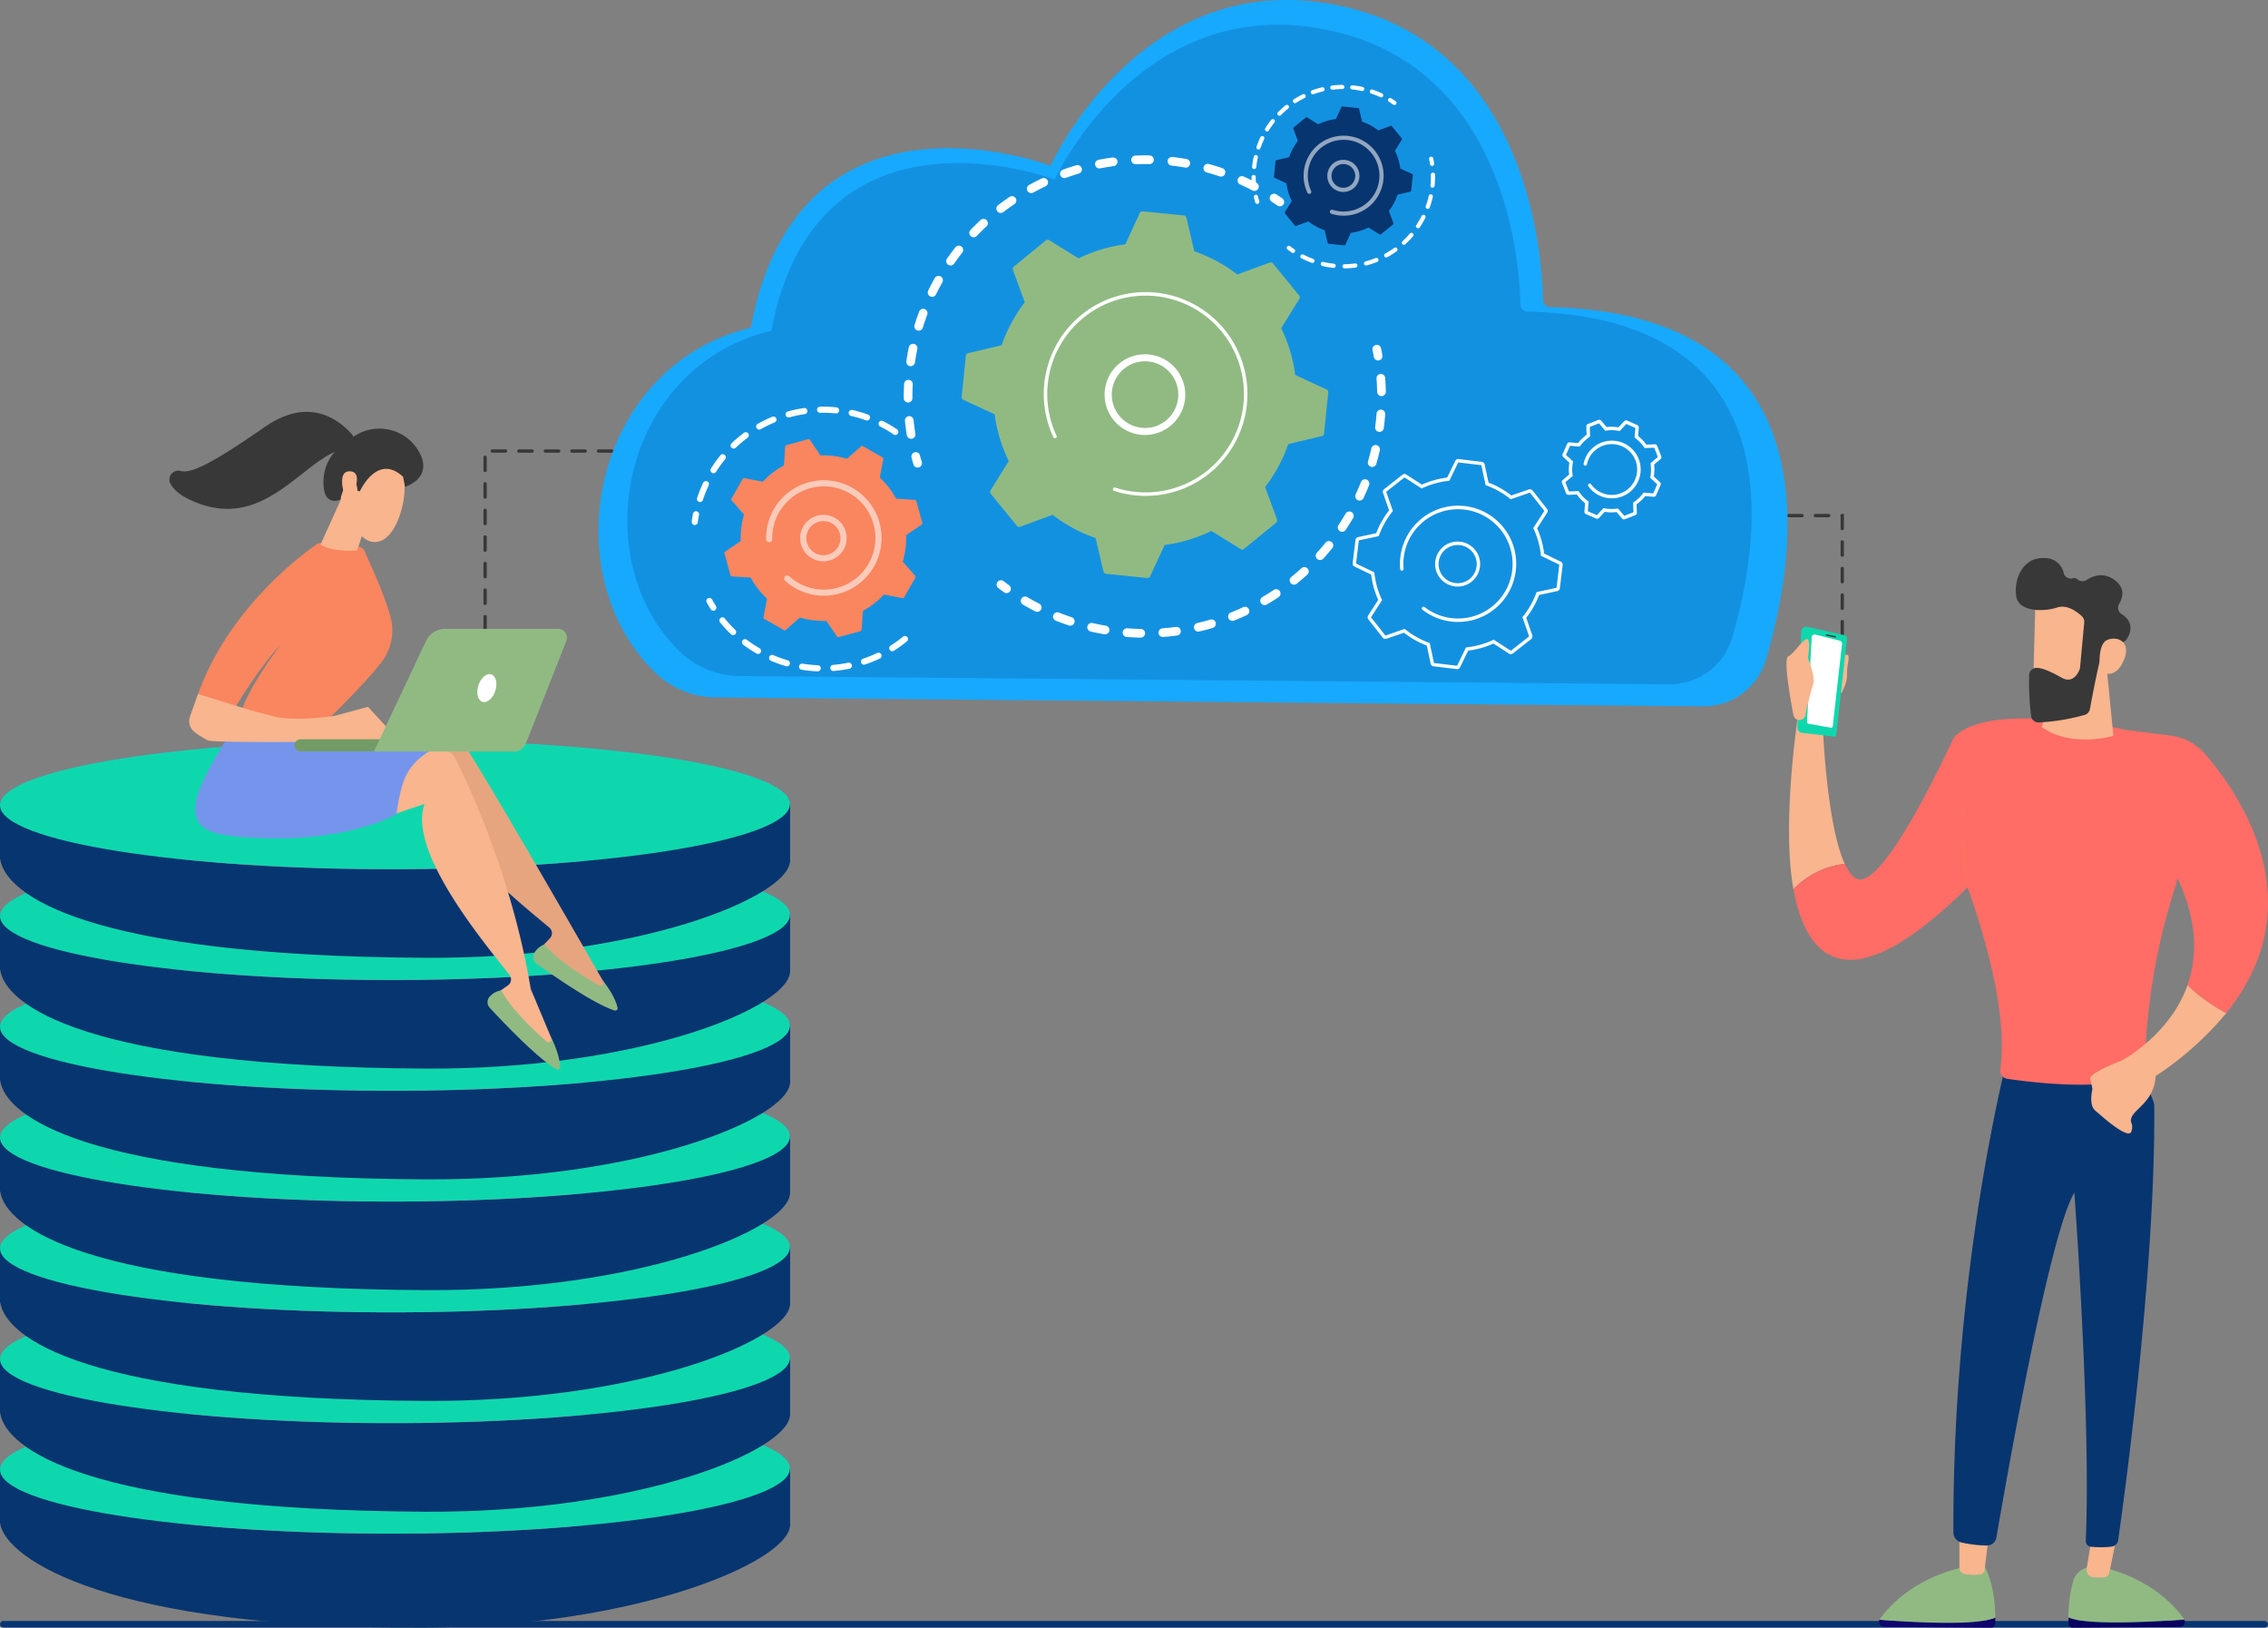 <svg xmlns="http://www.w3.org/2000/svg" xmlns:xlink="http://www.w3.org/1999/xlink" width="683" height="490.002" viewBox="0 0 683 490.002">
  <rect x="0" y="0" width="683" height="490.002" fill="#808080" stroke="none"/>
  <defs>
    <linearGradient id="linear-gradient" x1="-2.28" y1="-8.256" x2="-3.127" y2="4.821" gradientUnits="objectBoundingBox">
      <stop offset="0" stop-color="#a737d5"/>
      <stop offset="1" stop-color="#ef497a"/>
    </linearGradient>
    <linearGradient id="linear-gradient-2" x1="-2.328" y1="-7.516" x2="-3.175" y2="5.561" xlink:href="#linear-gradient"/>
    <linearGradient id="linear-gradient-3" x1="-2.376" y1="-6.775" x2="-3.223" y2="6.302" xlink:href="#linear-gradient"/>
    <linearGradient id="linear-gradient-4" x1="-2.424" y1="-6.034" x2="-3.271" y2="7.043" xlink:href="#linear-gradient"/>
    <linearGradient id="linear-gradient-5" x1="-2.472" y1="-5.293" x2="-3.319" y2="7.785" xlink:href="#linear-gradient"/>
    <linearGradient id="linear-gradient-6" x1="-2.52" y1="-4.551" x2="-3.367" y2="8.526" xlink:href="#linear-gradient"/>
    <linearGradient id="linear-gradient-7" x1="-2.568" y1="-3.81" x2="-3.415" y2="9.267" xlink:href="#linear-gradient"/>
    <linearGradient id="linear-gradient-8" x1="-40.732" y1="-5.386" x2="-43.249" y2="17.677" gradientUnits="objectBoundingBox">
      <stop offset="0" stop-color="#09005d"/>
      <stop offset="1" stop-color="#1a0f91"/>
    </linearGradient>
    <linearGradient id="linear-gradient-9" x1="15.84" y1="-5.386" x2="13.323" y2="17.677" xlink:href="#linear-gradient-8"/>
    <linearGradient id="linear-gradient-10" x1="84.506" y1="0.429" x2="88.217" y2="-1.257" gradientUnits="objectBoundingBox">
      <stop offset="0" stop-color="#53d8ff"/>
      <stop offset="1" stop-color="#3840f7"/>
    </linearGradient>
    <linearGradient id="linear-gradient-11" x1="61.756" y1="-12.661" x2="45.196" y2="-9.098" gradientUnits="objectBoundingBox">
      <stop offset="0" stop-color="#ff928e"/>
      <stop offset="1" stop-color="#fe7062"/>
    </linearGradient>
  </defs>
  <g id="Group_27444" data-name="Group 27444" transform="translate(-277 -1863.999)">
    <path id="Path_31234" data-name="Path 31234" d="M17113.09,13687.633v-53.847h38.463" transform="translate(-16690 -11634)" fill="none" stroke="#383838" stroke-linecap="round" stroke-width="1" stroke-dasharray="4"/>
    <path id="Path_31235" data-name="Path 31235" d="M17521.789,13689.135v-35.912h-16.479" transform="translate(-16690 -11634)" fill="none" stroke="#383838" stroke-linecap="round" stroke-width="1" stroke-dasharray="4"/>
    <rect id="Rectangle_10117" data-name="Rectangle 10117" width="683" height="2" rx="1" transform="translate(277 2352)" fill="#073570"/>
    <g id="Group_27442" data-name="Group 27442">
      <path id="Path_31154" data-name="Path 31154" d="M874.412,2580.12v17.554h-.025c-1.076,10.595-45.39,30.053-109.753,30.413-94.636.529-126.6-20.6-128.082-31.425h-.035v-16.175Z" transform="translate(-359.516 -274.097)" fill="#073570"/>
      <path id="Path_31155" data-name="Path 31155" d="M636.516,2470.746c0,10.912,54.6,19.528,120.872,19.25,65.094-.273,117.024-9.056,117.024-19.62s-51.93-19.185-117.024-19.256C691.12,2451.048,636.516,2459.834,636.516,2470.746Z" transform="translate(-359.516 -164.289)" fill="url(#linear-gradient)"/>
      <path id="Path_31157" data-name="Path 31157" d="M636.516,2596.663v-16.175l237.9-.368v17.554Z" transform="translate(-359.516 -274.096)" fill="#073570"/>
      <path id="Path_31158" data-name="Path 31158" d="M636.516,2470.746c0,10.912,54.6,19.528,120.872,19.25,65.094-.273,117.024-9.056,117.024-19.62s-51.93-19.185-117.024-19.256C691.12,2451.048,636.516,2459.834,636.516,2470.746Z" transform="translate(-359.516 -164.289)" fill="#0fd7ad"/>
      <path id="Path_31159" data-name="Path 31159" d="M874.412,2356.51v17.554h-.025c-1.076,10.595-45.39,29.131-109.753,28.8-101.993-.524-126.6-18.991-128.082-29.812h-.035v-16.175Z" transform="translate(-359.516 -83.756)" fill="#073570"/>
      <path id="Path_31160" data-name="Path 31160" d="M636.516,2247.136c0,10.912,54.6,19.528,120.872,19.25,65.094-.273,117.024-9.056,117.024-19.62s-51.93-19.185-117.024-19.256C691.12,2227.438,636.516,2236.224,636.516,2247.136Z" transform="translate(-359.516 26.052)" fill="url(#linear-gradient-2)"/>
      <path id="Path_31162" data-name="Path 31162" d="M636.516,2373.053v-16.175l237.9-.368v17.554Z" transform="translate(-359.516 -83.756)" fill="#073570"/>
      <path id="Path_31163" data-name="Path 31163" d="M636.516,2247.136c0,10.912,54.6,19.528,120.872,19.25,65.094-.273,117.024-9.056,117.024-19.62s-51.93-19.185-117.024-19.256C691.12,2227.438,636.516,2236.224,636.516,2247.136Z" transform="translate(-359.516 26.052)" fill="#0fd7ad"/>
      <path id="Path_31164" data-name="Path 31164" d="M874.412,2132.35V2149.9h-.025c-1.076,10.595-45.39,29.131-109.753,28.8-101.993-.524-126.6-18.991-128.082-29.812h-.035v-16.175Z" transform="translate(-359.516 107.053)" fill="#073570"/>
      <path id="Path_31165" data-name="Path 31165" d="M636.516,2022.976c0,10.912,54.6,19.528,120.872,19.25,65.094-.273,117.024-9.056,117.024-19.62s-51.93-19.185-117.024-19.256C691.12,2003.278,636.516,2012.064,636.516,2022.976Z" transform="translate(-359.516 216.86)" fill="url(#linear-gradient-3)"/>
      <path id="Path_31167" data-name="Path 31167" d="M636.516,2148.893v-16.175l237.9-.368V2149.9Z" transform="translate(-359.516 107.053)" fill="#073570"/>
      <path id="Path_31168" data-name="Path 31168" d="M636.516,2022.976c0,10.912,54.6,19.528,120.872,19.25,65.094-.273,117.024-9.056,117.024-19.62s-51.93-19.185-117.024-19.256C691.12,2003.278,636.516,2012.064,636.516,2022.976Z" transform="translate(-359.516 216.86)" fill="#0fd7ad"/>
      <path id="Path_31169" data-name="Path 31169" d="M874.412,1908.19v17.554h-.025c-1.076,10.595-45.39,29.131-109.753,28.8-101.993-.524-126.6-18.991-128.082-29.812h-.035v-16.175Z" transform="translate(-359.516 297.861)" fill="#073570"/>
      <path id="Path_31170" data-name="Path 31170" d="M636.516,1798.816c0,10.912,54.6,19.528,120.872,19.25,65.094-.273,117.024-9.056,117.024-19.62s-51.93-19.185-117.024-19.256C691.12,1779.118,636.516,1787.9,636.516,1798.816Z" transform="translate(-359.516 407.669)" fill="url(#linear-gradient-4)"/>
      <path id="Path_31172" data-name="Path 31172" d="M636.516,1924.733v-16.175l237.9-.368v17.554Z" transform="translate(-359.516 297.861)" fill="#073570"/>
      <path id="Path_31173" data-name="Path 31173" d="M636.516,1798.816c0,10.912,54.6,19.528,120.872,19.25,65.094-.273,117.024-9.056,117.024-19.62s-51.93-19.185-117.024-19.256C691.12,1779.118,636.516,1787.9,636.516,1798.816Z" transform="translate(-359.516 407.669)" fill="#0fd7ad"/>
      <path id="Path_31174" data-name="Path 31174" d="M874.412,1684.029v17.554h-.025c-1.076,10.595-45.39,29.131-109.753,28.8-101.993-.524-126.6-18.991-128.082-29.812h-.035V1684.4Z" transform="translate(-359.516 488.67)" fill="#073570"/>
      <path id="Path_31175" data-name="Path 31175" d="M636.516,1574.656c0,10.912,54.6,19.528,120.872,19.25,65.094-.273,117.024-9.056,117.024-19.62s-51.93-19.185-117.024-19.256C691.12,1554.958,636.516,1563.744,636.516,1574.656Z" transform="translate(-359.516 598.477)" fill="url(#linear-gradient-5)"/>
      <path id="Path_31177" data-name="Path 31177" d="M636.516,1700.572V1684.4l237.9-.368v17.554Z" transform="translate(-359.516 488.67)" fill="#073570"/>
      <path id="Path_31178" data-name="Path 31178" d="M636.516,1574.656c0,10.912,54.6,19.528,120.872,19.25,65.094-.273,117.024-9.056,117.024-19.62s-51.93-19.185-117.024-19.256C691.12,1554.958,636.516,1563.744,636.516,1574.656Z" transform="translate(-359.516 598.477)" fill="#0fd7ad"/>
      <path id="Path_31179" data-name="Path 31179" d="M874.412,1459.869v17.554h-.025c-1.076,10.595-45.39,29.131-109.753,28.8-101.993-.524-126.6-18.991-128.082-29.812h-.035v-16.175Z" transform="translate(-359.516 679.479)" fill="#073570"/>
      <path id="Path_31180" data-name="Path 31180" d="M636.516,1350.5c0,10.912,54.6,19.528,120.872,19.25,65.094-.273,117.024-9.056,117.024-19.62s-51.93-19.185-117.024-19.256C691.12,1330.8,636.516,1339.584,636.516,1350.5Z" transform="translate(-359.516 789.285)" fill="url(#linear-gradient-6)"/>
      <path id="Path_31182" data-name="Path 31182" d="M636.516,1476.412v-16.175l237.9-.368v17.554Z" transform="translate(-359.516 679.479)" fill="#073570"/>
      <path id="Path_31183" data-name="Path 31183" d="M636.516,1350.5c0,10.912,54.6,19.528,120.872,19.25,65.094-.273,117.024-9.056,117.024-19.62s-51.93-19.185-117.024-19.256C691.12,1330.8,636.516,1339.584,636.516,1350.5Z" transform="translate(-359.516 789.285)" fill="#0fd7ad"/>
      <path id="Path_31184" data-name="Path 31184" d="M874.412,1235.709v17.554h-.025c-1.076,10.595-45.39,29.131-109.753,28.8-101.993-.524-126.6-18.991-128.082-29.812h-.035v-16.175Z" transform="translate(-359.516 870.287)" fill="#073570"/>
      <path id="Path_31185" data-name="Path 31185" d="M636.516,1126.335c0,10.912,54.6,19.528,120.872,19.25,65.094-.273,117.024-9.056,117.024-19.62s-51.93-19.185-117.024-19.256C691.12,1106.636,636.516,1115.423,636.516,1126.335Z" transform="translate(-359.516 980.095)" fill="url(#linear-gradient-7)"/>
      <path id="Path_31187" data-name="Path 31187" d="M636.516,1252.252v-16.175l237.9-.368v17.554Z" transform="translate(-359.516 870.287)" fill="#073570"/>
      <path id="Path_31188" data-name="Path 31188" d="M636.516,1126.335c0,10.912,54.6,19.528,120.872,19.25,65.094-.273,117.024-9.056,117.024-19.62s-51.93-19.185-117.024-19.256C691.12,1106.636,636.516,1115.423,636.516,1126.335Z" transform="translate(-359.516 980.095)" fill="#0fd7ad"/>
    </g>
    <g id="Group_27443" data-name="Group 27443" transform="translate(28.773 236)">
      <path id="Path_31189" data-name="Path 31189" d="M1241.776,1176.8c-.074-.028-40-69.953-45.4-76.533a4.183,4.183,0,0,0-3.734-1.5l-11.145,1.328-13.093,28.324,21.812-12.7c-2.158,14.927,25.862,37.11,35.472,45.2a2.207,2.207,0,0,1,.174,3.215l-3.837,4.016a44.066,44.066,0,0,0,21.77,12.38Z" transform="translate(-812.035 746.346)" fill="#e6a57f"/>
      <path id="Path_31190" data-name="Path 31190" d="M1524.122,1550.709a5.65,5.65,0,0,0-3.278,2.972,2.5,2.5,0,0,0,.938,2.875c4.032,2.888,17.331,12.214,23.469,14.041a.694.694,0,0,0,.868-.818c-.315-1.426-1.333-4.273-4.616-8.441l.294.6a.853.853,0,0,1-1.181,1.125C1536.513,1560.742,1528.152,1555.67,1524.122,1550.709Z" transform="translate(-1111.909 361.619)" fill="#91ba83"/>
      <path id="Path_31191" data-name="Path 31191" d="M1201.95,1239.2c-.067-.043-6.057-14.476-6.124-14.519-5.493-33.442-18.893-62.082-22.846-69.618a4.183,4.183,0,0,0-3.353-2.226l-11.183-.955-18.554,25.088,23.931-8.026c-5.134,14.181,17.817,41.576,25.59,51.448a2.208,2.208,0,0,1-.48,3.184l-4.57,3.157a44.064,44.064,0,0,0,18.814,16.529Z" transform="translate(-787.761 701.103)" fill="#f8b58e"/>
      <path id="Path_31192" data-name="Path 31192" d="M1432.487,1643.718a5.65,5.65,0,0,0-3.811,2.247,2.494,2.494,0,0,0,.337,3.006c3.364,3.645,14.5,15.469,20.141,18.5a.694.694,0,0,0,1.016-.625c-.02-1.46-.442-4.454-2.812-9.2l.168.643a.853.853,0,0,1-1.384.863C1442.592,1656.051,1435.43,1649.392,1432.487,1643.718Z" transform="translate(-1033.275 282.448)" fill="#91ba83"/>
      <path id="Path_31193" data-name="Path 31193" d="M849.5,1113.835s-10.116,15.047-10.946,21.91,2.8,9.237,13.386,10.113c31.509,2.6,47.042-6.839,47.042-6.839,2.156-13.743,3.689-17.24,21.691-24.712,0,0-22.769,1.808-27.351.029S849.5,1113.835,849.5,1113.835Z" transform="translate(-531.394 734.096)" fill="#7595ec"/>
      <path id="Path_31194" data-name="Path 31194" d="M881.511,790.937s11.78-11.217,17.579-18.647A15.764,15.764,0,0,0,901.76,758.1c-2.647-8.919-7.352-18.158-7.782-19.6-.658-2.2-13.867-2.112-13.867-2.112s-25.993,16.87-36.205,45.445l11.47,3.571s6.787-11.386,13.492-18.625c0,0-11.6,15.328-12.012,21.6Z" transform="translate(-536.05 1055.163)" fill="#f9865f"/>
      <path id="Path_31195" data-name="Path 31195" d="M1106.237,638.706c-.138.458-3.586,11.888-3.855,12.125s-7.561.629-10.993-1.716l7-15.5Z" transform="translate(-746.623 1142.795)" fill="#f8b58e"/>
      <path id="Path_31196" data-name="Path 31196" d="M1149.887,564.585s2.455,5.67-.429,14.289-7.6,9.369-10.582,7.238-6.855-5.939-7.336-13.747S1146.506,557.414,1149.887,564.585Z" transform="translate(-780.774 1204.078)" fill="#f8b58e"/>
      <path id="Path_31197" data-name="Path 31197" d="M1108.1,522.171s5.208-11.666,13.019-4.4l.6,3s7.439-2.119,4.994-8.86a13.663,13.663,0,0,0-19.291-6.944c-7.956,4.369-10.66,9.515-10.233,15.652s5.027,4.036,5.027,4.036.885-4.511,3.046-5.313,2.114,2.613,2.114,2.613Z" transform="translate(-751.509 1253.765)" fill="#383838"/>
      <path id="Path_31198" data-name="Path 31198" d="M1138.436,595.867s2.712-5.981-1.087-6.2-2.254,5.766-1.5,7.948Z" transform="translate(-783.648 1180.211)" fill="#f8b58e"/>
      <path id="Path_31199" data-name="Path 31199" d="M888.758,1055.366l-8.852-9.631-10.223,2.753s-11.918,1.847-18.74,0l-6.821-1.847-15.415-4.8-2.421,6.842a4.119,4.119,0,0,0,1.505,4.733,27.2,27.2,0,0,0,3.893,2.425c2.03.888,46.763.281,46.763.281Z" transform="translate(-520.852 795.062)" fill="#f8b58e"/>
      <path id="Path_31200" data-name="Path 31200" d="M839.218,480.587a2.669,2.669,0,0,0,1.537-4.471c-4.673-5.106-13.494-10.772-26.062-2.078-14.156,9.793-21.816,14.224-25.293,13.294a2.682,2.682,0,0,0-3.191,3.752c.8,1.555,2.421,3.18,5.421,4.66C814.771,507.162,826.733,482.107,839.218,480.587Z" transform="translate(-486.681 1282.472)" fill="#383838"/>
      <path id="Path_31201" data-name="Path 31201" d="M1040.677,1137.26c.031,0,.062,0,.094,0l40.715-.044a1.822,1.822,0,1,0,0-3.645l-40.715.044a1.822,1.822,0,0,0-.09,3.643Z" transform="translate(-701.973 716.955)" fill="#739b65"/>
      <path id="Path_31202" data-name="Path 31202" d="M1253.745,909.9h-33.907a6.463,6.463,0,0,0-5.845,3.706l-15.675,33.239h42.138a3.928,3.928,0,0,0,3.653-2.484l12.156-30.758A2.708,2.708,0,0,0,1253.745,909.9Z" transform="translate(-837.495 907.406)" fill="#91ba83"/>
      <path id="Path_31203" data-name="Path 31203" d="M1408.426,1005.014c-.735,2.283-.192,4.5,1.213,4.952s3.138-1.032,3.873-3.315.192-4.5-1.212-4.952S1409.161,1002.731,1408.426,1005.014Z" transform="translate(-1016.131 829.326)" fill="#fff"/>
    </g>
    <g id="Group_27441" data-name="Group 27441">
      <path id="Path_31204" data-name="Path 31204" d="M736.453,1694.09a2.288,2.288,0,0,1-2.235-2.245c-.229-12.571-4.15-74.99-59.12-88.034-61.2-14.522-89.206,47.715-89.206,47.715s-75.721-29.044-90.243,48.752c-47.479,11.4-59.814,73.4-28.933,103.7a26.544,26.544,0,0,0,18.357,7.6l297.341,2.678a19.576,19.576,0,0,0,18.945-14C810.646,1768.9,822.82,1696.113,736.453,1694.09Z" transform="translate(7.447 262.385)" fill="#17a9fe"/>
      <path id="Path_31205" data-name="Path 31205" d="M786.785,1744.391a2.289,2.289,0,0,1-2.234-2.24c-.244-12.057-4.126-69.936-55.9-82.069-57.868-13.561-84.35,44.558-84.35,44.558s-71.6-27.122-85.331,45.527c-44.464,10.539-56.332,67.438-28.187,96.016a26.553,26.553,0,0,0,18.685,7.921l279.906,2.49a19.576,19.576,0,0,0,18.958-14.054C857.061,1812.769,867.42,1746.321,786.785,1744.391Z" transform="translate(-49.682 213.418)" fill="#073570" opacity="0.2"/>
      <path id="Path_31206" data-name="Path 31206" d="M1165.4,2637.226a1.309,1.309,0,0,1-1.255-.94q-.3-1.021-.57-2.054a1.308,1.308,0,0,1,2.532-.662q.26.994.549,1.978a1.31,1.31,0,0,1-1.256,1.678Z" transform="translate(-612.064 -632.468)" fill="#fff"/>
      <path id="Path_31207" data-name="Path 31207" d="M1148.26,2041.208a1.308,1.308,0,0,1-1.29-1.1c-.224-1.388-.41-2.807-.554-4.22a1.308,1.308,0,1,1,2.6-.266c.139,1.363.318,2.732.534,4.07a1.308,1.308,0,0,1-1.083,1.5A1.291,1.291,0,0,1,1148.26,2041.208Zm-.9-10.925a1.308,1.308,0,0,1-1.308-1.3v-.433c0-1.26.034-2.548.1-3.824a1.309,1.309,0,1,1,2.614.136c-.064,1.231-.1,2.473-.1,3.693v.409a1.308,1.308,0,0,1-1.3,1.318Zm.769-10.934a1.36,1.36,0,0,1-.192-.014,1.308,1.308,0,0,1-1.1-1.485c.2-1.394.454-2.8.741-4.19a1.308,1.308,0,1,1,2.562.53c-.277,1.336-.517,2.7-.714,4.039A1.308,1.308,0,0,1,1148.125,2019.35Zm2.42-10.687a1.31,1.31,0,0,1-1.25-1.7c.417-1.346.88-2.7,1.377-4.026a1.308,1.308,0,1,1,2.45.918c-.479,1.278-.925,2.584-1.327,3.882A1.31,1.31,0,0,1,1150.544,2008.662Zm4.039-10.188a1.309,1.309,0,0,1-1.174-1.884c.622-1.271,1.29-2.54,1.985-3.771a1.308,1.308,0,0,1,2.278,1.286c-.67,1.187-1.313,2.41-1.913,3.635A1.308,1.308,0,0,1,1154.583,1998.474Zm5.566-9.449a1.308,1.308,0,0,1-1.072-2.057c.81-1.16,1.665-2.31,2.54-3.418a1.308,1.308,0,0,1,2.053,1.621c-.844,1.069-1.667,2.177-2.448,3.3A1.308,1.308,0,0,1,1160.149,1989.025Zm6.95-8.481a1.308,1.308,0,0,1-.945-2.212c.974-1.018,1.993-2.024,3.03-2.989a1.308,1.308,0,0,1,1.782,1.915c-1,.931-1.983,1.9-2.922,2.882A1.3,1.3,0,0,1,1167.1,1980.544Zm8.161-7.319a1.308,1.308,0,0,1-.8-2.346c1.117-.858,2.278-1.7,3.449-2.491a1.308,1.308,0,1,1,1.47,2.165c-1.129.767-2.248,1.574-3.325,2.4A1.306,1.306,0,0,1,1175.261,1973.225Zm9.178-5.988a1.308,1.308,0,0,1-.63-2.456c1.235-.677,2.509-1.328,3.786-1.934a1.309,1.309,0,1,1,1.122,2.364c-1.232.584-2.46,1.212-3.651,1.864A1.3,1.3,0,0,1,1184.439,1967.237Zm67.221-.644a1.3,1.3,0,0,1-.605-.15c-1.209-.632-2.45-1.235-3.691-1.794a1.308,1.308,0,1,1,1.074-2.385c1.287.579,2.575,1.205,3.829,1.861a1.308,1.308,0,0,1-.607,2.468Zm-57.238-3.866a1.309,1.309,0,0,1-.445-2.539c1.325-.479,2.682-.926,4.036-1.328a1.308,1.308,0,1,1,.744,2.508c-1.3.387-2.613.818-3.89,1.28A1.306,1.306,0,0,1,1194.422,1962.727Zm47.161-.449a1.309,1.309,0,0,1-.419-.07c-1.3-.439-2.616-.843-3.924-1.2a1.309,1.309,0,0,1,.693-2.524c1.357.373,2.726.792,4.07,1.247a1.309,1.309,0,0,1-.42,2.548Zm-36.605-2.47a1.308,1.308,0,0,1-.248-2.593c1.382-.269,2.8-.5,4.2-.689a1.308,1.308,0,0,1,.348,2.593c-1.353.181-2.714.405-4.047.665A1.318,1.318,0,0,1,1204.978,1959.808Zm25.983-.237a1.319,1.319,0,0,1-.226-.019c-1.339-.233-2.706-.43-4.062-.586a1.308,1.308,0,0,1,.3-2.6c1.406.161,2.823.366,4.212.608a1.308,1.308,0,0,1-.223,2.6Zm-15.1-1.019a1.308,1.308,0,0,1-.048-2.615c1.406-.053,2.833-.066,4.256-.036a1.308,1.308,0,0,1-.054,2.616c-1.373-.028-2.749-.016-4.1.035Z" transform="translate(-596.89 -45.109)" fill="#fff"/>
      <path id="Path_31208" data-name="Path 31208" d="M1983.779,2047.146a1.3,1.3,0,0,1-.746-.234q-.843-.586-1.7-1.147a1.308,1.308,0,0,1,1.43-2.191q.892.582,1.766,1.19a1.308,1.308,0,0,1-.748,2.382Z" transform="translate(-1321.371 -121.035)" fill="#fff"/>
      <path id="Path_31209" data-name="Path 31209" d="M2216.845,2392.758a1.308,1.308,0,0,1-1.288-1.085q-.175-1.014-.379-2.018a1.308,1.308,0,1,1,2.563-.522q.212,1.042.394,2.095a1.308,1.308,0,0,1-1.291,1.531Z" transform="translate(-1524.836 -420.243)" fill="#fff"/>
      <path id="Path_31210" data-name="Path 31210" d="M1449.331,2533.315h-.025c-1.243-.023-2.506-.078-3.753-.165l-.427-.031a1.308,1.308,0,1,1,.189-2.609l.418.029c1.2.083,2.421.137,3.62.159a1.308,1.308,0,0,1-.024,2.616Zm6.676-.19a1.308,1.308,0,0,1-.1-2.613c1.34-.1,2.691-.242,4.015-.419a1.308,1.308,0,1,1,.346,2.593c-1.374.184-2.775.33-4.164.436Q1456.057,2533.124,1456.008,2533.124Zm-17.419-.809a1.3,1.3,0,0,1-.22-.018c-1.376-.233-2.758-.508-4.109-.818a1.308,1.308,0,1,1,.585-2.55c1.3.3,2.635.564,3.961.788a1.308,1.308,0,0,1-.217,2.6Zm28.082-.815a1.309,1.309,0,0,1-.294-2.583c1.308-.3,2.622-.648,3.9-1.024a1.308,1.308,0,1,1,.738,2.51c-1.33.391-2.693.749-4.051,1.063A1.316,1.316,0,0,1,1466.67,2531.5Zm-38.554-1.785a1.3,1.3,0,0,1-.411-.067c-1.322-.437-2.647-.919-3.938-1.431a1.308,1.308,0,1,1,.965-2.432c1.244.493,2.521.958,3.795,1.379a1.309,1.309,0,0,1-.411,2.551Zm48.847-1.442a1.309,1.309,0,0,1-.486-2.524c1.243-.5,2.488-1.036,3.7-1.6a1.308,1.308,0,0,1,1.11,2.369c-1.257.589-2.548,1.148-3.838,1.664A1.3,1.3,0,0,1,1476.964,2528.273Zm-58.8-2.718a1.305,1.305,0,0,1-.594-.144c-1.238-.632-2.474-1.309-3.674-2.012a1.309,1.309,0,1,1,1.323-2.258c1.156.678,2.348,1.331,3.541,1.94a1.309,1.309,0,0,1-.6,2.474Zm68.484-2.029a1.308,1.308,0,0,1-.664-2.436c1.157-.681,2.307-1.4,3.418-2.145a1.308,1.308,0,1,1,1.453,2.176c-1.152.77-2.345,1.518-3.545,2.224A1.3,1.3,0,0,1,1486.645,2523.527Zm8.858-6.15a1.308,1.308,0,0,1-.826-2.324c1.04-.844,2.069-1.731,3.06-2.634a1.308,1.308,0,0,1,1.763,1.933c-1.027.937-2.094,1.856-3.172,2.733A1.3,1.3,0,0,1,1495.5,2517.376Zm7.835-7.412a1.309,1.309,0,0,1-.968-2.188c.906-1,1.792-2.028,2.631-3.066a1.309,1.309,0,0,1,2.034,1.647c-.871,1.076-1.789,2.146-2.728,3.179A1.305,1.305,0,0,1,1503.337,2509.964Zm6.635-8.507a1.308,1.308,0,0,1-1.088-2.033c.743-1.117,1.462-2.271,2.139-3.428a1.308,1.308,0,1,1,2.259,1.319c-.7,1.2-1.448,2.4-2.218,3.557A1.307,1.307,0,0,1,1509.973,2501.457Zm5.274-9.412a1.309,1.309,0,0,1-1.186-1.859c.567-1.222,1.1-2.472,1.595-3.716a1.308,1.308,0,1,1,2.434.962c-.51,1.291-1.067,2.588-1.654,3.855A1.309,1.309,0,0,1,1515.247,2492.045Zm3.785-10.108a1.31,1.31,0,0,1-1.257-1.673c.373-1.289.713-2.6,1.01-3.907a1.308,1.308,0,0,1,2.551.581c-.308,1.353-.66,2.718-1.048,4.055A1.309,1.309,0,0,1,1519.032,2481.937Zm2.207-10.557a1.28,1.28,0,0,1-.172-.011,1.308,1.308,0,0,1-1.127-1.467c.174-1.325.312-2.677.411-4.016a1.308,1.308,0,0,1,2.609.193c-.1,1.388-.246,2.789-.427,4.164A1.308,1.308,0,0,1,1521.239,2471.38Zm.6-10.771a1.309,1.309,0,0,1-1.308-1.284c-.025-1.338-.09-2.695-.193-4.033a1.309,1.309,0,0,1,2.609-.2c.106,1.388.173,2.8.2,4.184a1.309,1.309,0,0,1-1.284,1.333Z" transform="translate(-828.81 -477.355)" fill="#fff"/>
      <path id="Path_31211" data-name="Path 31211" d="M1360.846,2928.505a1.3,1.3,0,0,1-.765-.247q-.864-.624-1.709-1.271a1.308,1.308,0,0,1,1.593-2.076q.814.625,1.648,1.226a1.308,1.308,0,0,1-.767,2.369Z" transform="translate(-780.737 -885.955)" fill="#fff"/>
      <path id="Path_31212" data-name="Path 31212" d="M1294.843,2178.118a.856.856,0,0,0,.958.262l9.773-3.594a45.353,45.353,0,0,0,12.94,6.969l2.384,10.13a.856.856,0,0,0,.746.655l12.427,1.259a.856.856,0,0,0,.863-.492l4.367-9.446a45.36,45.36,0,0,0,14.074-4.232l8.854,5.481a.855.855,0,0,0,.991-.064l9.678-7.9a.855.855,0,0,0,.262-.958l-3.594-9.773a45.37,45.37,0,0,0,6.969-12.94l10.13-2.384a.855.855,0,0,0,.655-.746l1.259-12.427a.855.855,0,0,0-.492-.863l-9.446-4.367a45.348,45.348,0,0,0-4.232-14.074l5.481-8.854a.855.855,0,0,0-.065-.991l-7.9-9.677a.855.855,0,0,0-.958-.262l-9.774,3.594a45.355,45.355,0,0,0-12.94-6.969l-2.384-10.13a.856.856,0,0,0-.747-.655l-12.427-1.259a.855.855,0,0,0-.863.492l-4.367,9.446a45.361,45.361,0,0,0-14.074,4.232l-8.854-5.481a.855.855,0,0,0-.991.065l-9.677,7.9a.856.856,0,0,0-.262.958l3.594,9.773a45.361,45.361,0,0,0-6.968,12.94l-10.13,2.384a.855.855,0,0,0-.655.747l-1.259,12.427a.856.856,0,0,0,.492.863l9.446,4.367a45.364,45.364,0,0,0,4.232,14.074l-5.481,8.854a.856.856,0,0,0,.064.991Z" transform="translate(-711.584 -155.793)" fill="#91ba83"/>
      <path id="Path_31213" data-name="Path 31213" d="M1616.438,2433.792a12.143,12.143,0,1,1,1.777-.131h0A12.194,12.194,0,0,1,1616.438,2433.792Zm1.625-1.166h0Zm-1.6-21.019a10.21,10.21,0,0,0-1.485.109,10.045,10.045,0,0,0,2.929,19.875h0a10.046,10.046,0,0,0-1.443-19.984Z" transform="translate(-994.644 -438.842)" fill="#fff"/>
      <path id="Path_31214" data-name="Path 31214" d="M1496.167,2329.15a31.344,31.344,0,0,1-3.146-.16h0a30.97,30.97,0,0,1-4.957-.914l-.125-.034-.148-.041-.094-.027q-.216-.061-.43-.125-.319-.1-.635-.2a.523.523,0,0,1,.323-1,29.821,29.821,0,0,0,6.172,1.294,29.617,29.617,0,1,0-26.481-32.451,29.607,29.607,0,0,0,2.644,15.553.523.523,0,1,1-.948.444,30.568,30.568,0,0,1-2.895-12.992,30.665,30.665,0,1,1,61.172,3.07,30.67,30.67,0,0,1-30.451,27.577Z" transform="translate(-874.117 -315.855)" fill="#fff"/>
      <path id="Path_31215" data-name="Path 31215" d="M1945.607,2048.417a.628.628,0,0,1-.6-.451c-.149-.505-.286-1.028-.408-1.554a.628.628,0,0,1,1.224-.283c.116.5.247,1,.388,1.483a.627.627,0,0,1-.425.78A.613.613,0,0,1,1945.607,2048.417Z" transform="translate(-1289.988 -123.016)" fill="#fff"/>
      <path id="Path_31216" data-name="Path 31216" d="M1940.175,1826.435a.628.628,0,0,1-.623-.556,27.835,27.835,0,0,1-.18-3.08.628.628,0,0,1,.626-.63h0a.628.628,0,0,1,.628.626,26.672,26.672,0,0,0,.172,2.94.627.627,0,0,1-.552.7A.585.585,0,0,1,1940.175,1826.435Zm-.018-6.02a.6.6,0,0,1-.068,0,.627.627,0,0,1-.557-.691,27.875,27.875,0,0,1,.5-3.043.628.628,0,0,1,1.227.272,26.592,26.592,0,0,0-.477,2.9A.628.628,0,0,1,1940.157,1820.414Zm1.3-5.876a.628.628,0,0,1-.594-.831,27.631,27.631,0,0,1,1.165-2.859.628.628,0,0,1,1.135.538,26.183,26.183,0,0,0-1.111,2.728A.629.629,0,0,1,1941.461,1814.538Zm2.581-5.44a.628.628,0,0,1-.533-.959,27.54,27.54,0,0,1,1.771-2.526.628.628,0,0,1,.986.778,26.253,26.253,0,0,0-1.691,2.411A.628.628,0,0,1,1944.042,1809.1Zm3.726-4.729a.628.628,0,0,1-.447-1.069,27.888,27.888,0,0,1,2.284-2.072.628.628,0,1,1,.791.975,26.632,26.632,0,0,0-2.181,1.979A.628.628,0,0,1,1947.768,1804.369Zm4.677-3.791a.628.628,0,0,1-.34-1.156,27.9,27.9,0,0,1,2.684-1.518.628.628,0,1,1,.557,1.126,26.625,26.625,0,0,0-2.562,1.449A.623.623,0,0,1,1952.445,1800.578Zm25.955-1.741a.627.627,0,0,1-.264-.059,26.51,26.51,0,0,0-2.735-1.091.628.628,0,1,1,.4-1.191,27.747,27.747,0,0,1,2.865,1.144.628.628,0,0,1-.266,1.2Zm-20.561-.922a.628.628,0,0,1-.213-1.219,27.522,27.522,0,0,1,2.955-.884.628.628,0,1,1,.292,1.221,26.408,26.408,0,0,0-2.82.843A.617.617,0,0,1,1957.838,1797.915Zm14.853-.992a.6.6,0,0,1-.132-.014,26.969,26.969,0,0,0-2.91-.456.628.628,0,1,1,.126-1.25,27.978,27.978,0,0,1,3.046.478.628.628,0,0,1-.131,1.242Zm-9-.4a.628.628,0,0,1-.076-1.251,27.558,27.558,0,0,1,3.078-.2h0a.628.628,0,0,1,.008,1.256,26.414,26.414,0,0,0-2.938.193A.53.53,0,0,1,1963.693,1796.518Z" transform="translate(-1285.468 94.477)" fill="#fff"/>
      <path id="Path_31217" data-name="Path 31217" d="M2252.48,1827.156a.621.621,0,0,1-.358-.113c-.41-.285-.841-.567-1.282-.837a.628.628,0,1,1,.656-1.071c.461.283.913.578,1.343.877a.628.628,0,0,1-.359,1.143Z" transform="translate(-1555.551 68.457)" fill="#fff"/>
      <path id="Path_31218" data-name="Path 31218" d="M2345.192,1961.563a.629.629,0,0,1-.621-.539c-.072-.507-.16-1.015-.26-1.51a.628.628,0,1,1,1.231-.25c.1.519.2,1.051.273,1.582a.628.628,0,0,1-.533.711A.655.655,0,0,1,2345.192,1961.563Z" transform="translate(-1636.929 -47.606)" fill="#fff"/>
      <path id="Path_31219" data-name="Path 31219" d="M2064.063,2024.046a.628.628,0,0,1-.008-1.256,26.48,26.48,0,0,0,3.192-.233.628.628,0,1,1,.167,1.245,27.732,27.732,0,0,1-3.344.244Zm-3.275-.156a.635.635,0,0,1-.068,0,27.9,27.9,0,0,1-3.307-.561.628.628,0,1,1,.284-1.223,26.847,26.847,0,0,0,3.157.535.628.628,0,0,1-.067,1.252Zm9.756-.717a.628.628,0,0,1-.158-1.235,26.121,26.121,0,0,0,3.041-1,.628.628,0,1,1,.463,1.167,27.454,27.454,0,0,1-3.187,1.045A.653.653,0,0,1,2070.545,2023.172Zm-16.129-.766a.628.628,0,0,1-.216-.038,27.444,27.444,0,0,1-3.075-1.343.628.628,0,1,1,.573-1.117,26.3,26.3,0,0,0,2.933,1.281.628.628,0,0,1-.215,1.218Zm22.209-1.648a.628.628,0,0,1-.3-1.179,26.669,26.669,0,0,0,2.71-1.7.628.628,0,0,1,.731,1.022,28.006,28.006,0,0,1-2.839,1.782A.619.619,0,0,1,2076.625,2020.758Zm5.32-3.806a.628.628,0,0,1-.424-1.091,26.474,26.474,0,0,0,2.225-2.3.628.628,0,1,1,.954.817,27.886,27.886,0,0,1-2.331,2.411A.628.628,0,0,1,2081.944,2016.952Zm4.256-4.969a.628.628,0,0,1-.522-.976,26.382,26.382,0,0,0,1.608-2.769.628.628,0,0,1,1.122.563,27.714,27.714,0,0,1-1.684,2.9A.627.627,0,0,1,2086.2,2011.983Zm2.934-5.851a.628.628,0,0,1-.591-.839,26.28,26.28,0,0,0,.888-3.074.628.628,0,0,1,1.225.275,27.424,27.424,0,0,1-.931,3.222A.627.627,0,0,1,2089.135,2006.131Zm1.432-6.383-.063,0a.628.628,0,0,1-.563-.687q.041-.409.069-.821c.042-.611.064-1.23.064-1.84,0-.18,0-.36-.006-.54a.629.629,0,0,1,.616-.64h.008a.629.629,0,0,1,.632.616q.005.281.006.565c0,.638-.022,1.286-.066,1.926q-.03.431-.073.858A.628.628,0,0,1,2090.567,1999.749Z" transform="translate(-1382.168 -79.248)" fill="#fff"/>
      <path id="Path_31220" data-name="Path 31220" d="M2021.492,2164.153a.626.626,0,0,1-.351-.108c-.442-.3-.879-.615-1.3-.939a.628.628,0,0,1,.764-1c.4.31.822.611,1.242.9a.628.628,0,0,1-.353,1.148Z" transform="translate(-1355.096 -223.992)" fill="#fff"/>
      <path id="Path_31221" data-name="Path 31221" d="M1996.728,1880.227a.324.324,0,0,0,.363.1l3.7-1.361a17.18,17.18,0,0,0,4.9,2.639l.9,3.837a.324.324,0,0,0,.283.248l4.707.477a.324.324,0,0,0,.327-.187l1.654-3.578a17.179,17.179,0,0,0,5.331-1.6l3.354,2.076a.324.324,0,0,0,.375-.024l3.666-2.991a.324.324,0,0,0,.1-.363l-1.362-3.7a17.178,17.178,0,0,0,2.639-4.9l3.837-.9a.324.324,0,0,0,.249-.283l.477-4.707a.324.324,0,0,0-.187-.327l-3.578-1.654a17.177,17.177,0,0,0-1.6-5.331l2.076-3.354a.324.324,0,0,0-.024-.375l-2.991-3.666a.324.324,0,0,0-.363-.1l-3.7,1.361a17.186,17.186,0,0,0-4.9-2.639l-.9-3.837a.324.324,0,0,0-.283-.248l-4.707-.477a.323.323,0,0,0-.327.186l-1.654,3.578a17.171,17.171,0,0,0-5.331,1.6l-3.354-2.076a.323.323,0,0,0-.375.024l-3.666,2.991a.324.324,0,0,0-.1.363l1.361,3.7a17.181,17.181,0,0,0-2.639,4.9l-3.837.9a.324.324,0,0,0-.248.283l-.477,4.707a.325.325,0,0,0,.187.327l3.578,1.654a17.183,17.183,0,0,0,1.6,5.331l-2.076,3.354a.325.325,0,0,0,.025.375Z" transform="translate(-1329.775 51.695)" fill="#073570"/>
      <path id="Path_31222" data-name="Path 31222" d="M2117.013,1975.782a4.836,4.836,0,1,1,.706-.052h0A4.856,4.856,0,0,1,2117.013,1975.782Zm.615-.673h0Zm-.61-7.73a3.576,3.576,0,0,0-3.537,4.095,3.573,3.573,0,1,0,3.537-4.095Z" transform="translate(-1435.465 -53.996)" fill="#fff" opacity="0.56"/>
      <path id="Path_31223" data-name="Path 31223" d="M2070.16,1935.036q-.616,0-1.237-.062a12.117,12.117,0,0,1-2.439-.5l-.071-.023a.628.628,0,0,1,.387-1.194,10.825,10.825,0,0,0,2.249.471h0l.109.01a10.731,10.731,0,0,0,5.214-.815,10.848,10.848,0,0,0,2.585-1.569,10.72,10.72,0,0,0,3.913-7.271,11.076,11.076,0,0,0,.056-1.109,10.788,10.788,0,0,0-21.522-1.066,10.887,10.887,0,0,0-.055,1.094,10.747,10.747,0,0,0,1.018,4.571.628.628,0,0,1-1.137.534,12.045,12.045,0,1,1,22.952-5.135,12.333,12.333,0,0,1-.063,1.237,12.047,12.047,0,0,1-11.959,10.831Z" transform="translate(-1388.514 -6.104)" fill="#fff" opacity="0.56"/>
      <path id="Path_31224" data-name="Path 31224" d="M2201.381,2711.523a1,1,0,0,1-.121-.007l-6.988-.847a.994.994,0,0,1-.852-.777l-1.172-5.462a26.035,26.035,0,0,1-6.871-3.877l-5.283,1.826a.994.994,0,0,1-1.106-.327l-4.343-5.54a1,1,0,0,1-.052-1.152l3.035-4.693a26.039,26.039,0,0,1-2.122-7.6l-5.023-2.443a.992.992,0,0,1-.551-1.013l.847-6.989a.993.993,0,0,1,.777-.851l5.461-1.172a26.036,26.036,0,0,1,3.877-6.871l-1.825-5.283a1,1,0,0,1,.326-1.106l5.541-4.343a.993.993,0,0,1,1.152-.052l4.693,3.035a26.052,26.052,0,0,1,7.6-2.123l2.443-5.023a1,1,0,0,1,1.012-.552l6.989.848a1,1,0,0,1,.852.777l1.172,5.461a26.022,26.022,0,0,1,6.871,3.877l5.283-1.825a.993.993,0,0,1,1.106.326l4.343,5.541a1,1,0,0,1,.053,1.152l-3.035,4.694a26.039,26.039,0,0,1,2.122,7.6l5.023,2.443a1,1,0,0,1,.552,1.014l-.847,6.989a.994.994,0,0,1-.778.851l-5.461,1.172a26.024,26.024,0,0,1-3.877,6.871l1.826,5.283a1,1,0,0,1-.327,1.106l-5.541,4.343a1,1,0,0,1-1.151.052l-4.694-3.035a26.057,26.057,0,0,1-7.6,2.123l-2.443,5.023A.993.993,0,0,1,2201.381,2711.523Zm-15.807-12.12.22.176a25.022,25.022,0,0,0,7.07,3.989l.265.1,1.29,6.011,6.965.825,2.659-5.512.281-.031a25.027,25.027,0,0,0,7.819-2.184l.256-.119,5.165,3.34,5.508-4.341-2.018-5.782.176-.22a25,25,0,0,0,3.989-7.07l.1-.265,6.011-1.29.824-6.964-5.512-2.66-.031-.281a25.027,25.027,0,0,0-2.184-7.819l-.119-.256,3.34-5.165-4.341-5.508-5.782,2.018-.22-.176a25,25,0,0,0-7.07-3.989l-.265-.1-1.29-6.01-6.965-.825-2.659,5.512-.281.031a25.024,25.024,0,0,0-7.819,2.184l-.256.119-5.166-3.341-5.508,4.341,2.018,5.782-.176.22a25.014,25.014,0,0,0-3.989,7.07l-.1.265-5.99,1.285-.845,6.969,5.512,2.66.031.281a25.015,25.015,0,0,0,2.184,7.819l.119.256-3.34,5.166,4.341,5.507Zm16.135-2.086a17.772,17.772,0,0,1-2.142-.13,17.477,17.477,0,0,1-8.622-3.544.511.511,0,0,1,.627-.807,16.448,16.448,0,1,0-6.308-11.5.511.511,0,0,1-1.018.094,17.515,17.515,0,0,1,19.534-18.99,17.5,17.5,0,0,1-2.071,34.873Z" transform="translate(-1485.578 -646.077)" fill="#fff"/>
      <path id="Path_31225" data-name="Path 31225" d="M2364.968,2850.1a6.775,6.775,0,1,1,2.739-.584A6.744,6.744,0,0,1,2364.968,2850.1Zm0-12.509a5.746,5.746,0,1,0,2.067.387A5.735,5.735,0,0,0,2364.964,2837.589Z" transform="translate(-1648.995 -809.512)" fill="#fff"/>
      <path id="Path_31226" data-name="Path 31226" d="M2665.679,2588.7a.743.743,0,0,1-.567-.263l-1.644-1.943a12.721,12.721,0,0,1-3.587-.08l-1.728,1.865a.746.746,0,0,1-.845.175l-3.1-1.367a.743.743,0,0,1-.441-.74l.212-2.535a12.787,12.787,0,0,1-2.478-2.6l-2.543.1a.742.742,0,0,1-.72-.473l-1.225-3.158a.743.743,0,0,1,.213-.835l1.943-1.644a12.776,12.776,0,0,1,.08-3.587l-1.865-1.729a.744.744,0,0,1-.175-.845l1.366-3.1a.734.734,0,0,1,.743-.44l2.532.211a12.826,12.826,0,0,1,2.595-2.478l-.1-2.542a.74.74,0,0,1,.475-.721l3.156-1.224a.742.742,0,0,1,.835.212l1.644,1.943a12.788,12.788,0,0,1,3.586.08l1.729-1.865a.743.743,0,0,1,.845-.175l3.1,1.367a.744.744,0,0,1,.441.74l-.212,2.535a12.771,12.771,0,0,1,2.478,2.6l2.542-.1a.721.721,0,0,1,.721.472l1.225,3.159a.744.744,0,0,1-.213.835l-1.943,1.644a12.774,12.774,0,0,1-.08,3.587l1.865,1.728a.745.745,0,0,1,.175.844l-1.366,3.1a.744.744,0,0,1-.74.441l-2.536-.212a12.763,12.763,0,0,1-2.6,2.479l.1,2.542a.742.742,0,0,1-.473.721l-3.157,1.225A.744.744,0,0,1,2665.679,2588.7Zm-1.793-3.295,1.876,2.219,2.786-1.08-.111-2.9.233-.159a11.773,11.773,0,0,0,2.762-2.638l.17-.225,2.894.242,1.206-2.734-2.13-1.974.052-.277a11.773,11.773,0,0,0,.085-3.818l-.039-.28,2.219-1.876-1.08-2.786-2.905.111-.159-.233a11.759,11.759,0,0,0-2.637-2.762l-.226-.17.242-2.894-2.734-1.206-1.974,2.13-.277-.051a11.765,11.765,0,0,0-3.818-.085l-.28.04-1.876-2.219-2.786,1.081.11,2.9-.233.159a11.763,11.763,0,0,0-2.761,2.637l-.17.225-2.894-.241-1.206,2.733,2.13,1.974-.052.277a11.754,11.754,0,0,0-.085,3.817l.04.28-2.219,1.876,1.08,2.786,2.9-.11.159.233a11.745,11.745,0,0,0,2.637,2.761l.226.17-.242,2.894,2.734,1.206,1.974-2.13.278.052a11.788,11.788,0,0,0,3.817.085Zm4.67,1.338h0Zm-13.935-.591h0Zm19.8-5.11h0Zm-25.5-.75h0Zm-.954-2.979h0Zm27.994-7.226h0Zm-26.727-3.564h0Zm.278-.166h0Zm5.684-5.431h0Zm.176-.271h0Zm6.649,21.705a8.683,8.683,0,0,1-7.073-3.664.511.511,0,0,1,.834-.59,7.644,7.644,0,1,0-1.254-5.965.511.511,0,0,1-1-.207,8.741,8.741,0,0,1,.563-1.76,8.682,8.682,0,1,1,7.931,12.185Z" transform="translate(-1899.633 -568.33)" fill="#fff"/>
      <path id="Path_31227" data-name="Path 31227" d="M662.974,2771.512a.922.922,0,0,1-.539-.965c.1-.777.232-1.561.382-2.33a.923.923,0,1,1,1.811.353c-.143.733-.265,1.48-.364,2.221a.923.923,0,0,1-1.036.793A.933.933,0,0,1,662.974,2771.512Z" transform="translate(-177.125 -749.537)" fill="#fff"/>
      <path id="Path_31228" data-name="Path 31228" d="M674.945,2557.469a.922.922,0,0,1-.5-1.13,40.119,40.119,0,0,1,1.458-3.789q.173-.389.355-.777a.955.955,0,0,1,1.228-.443.923.923,0,0,1,.443,1.227q-.174.371-.34.743a38.335,38.335,0,0,0-1.391,3.613.923.923,0,0,1-1.164.59C675,2557.493,674.973,2557.482,674.945,2557.469Zm4.075-8.671a.992.992,0,0,1-.117-.062.924.924,0,0,1-.29-1.273,40.014,40.014,0,0,1,2.863-3.99.923.923,0,0,1,1.43,1.166,38.2,38.2,0,0,0-2.731,3.806A.923.923,0,0,1,679.02,2548.8Zm6.056-7.424a.933.933,0,0,1-.293-.206.923.923,0,0,1,.031-1.3,39.812,39.812,0,0,1,3.759-3.167.923.923,0,0,1,1.1,1.482,37.909,37.909,0,0,0-3.584,3.019A.925.925,0,0,1,685.075,2541.375Zm7.7-5.708a.923.923,0,0,1-.079-1.646,40.067,40.067,0,0,1,4.418-2.15.923.923,0,0,1,.7,1.707,38.049,38.049,0,0,0-4.212,2.05A.921.921,0,0,1,692.771,2535.666Zm8.856-3.655a.923.923,0,0,1,.129-1.733,40.321,40.321,0,0,1,4.8-1.011.923.923,0,1,1,.269,1.825,38.422,38.422,0,0,0-4.584.966A.919.919,0,0,1,701.627,2532.011Zm9.474-1.4a.923.923,0,0,1,.353-1.766,39.723,39.723,0,0,1,4.905.191.923.923,0,1,1-.186,1.836,37.847,37.847,0,0,0-4.677-.182A.919.919,0,0,1,711.1,2530.616Zm9.525.964a.923.923,0,0,1,.581-1.742,39.992,39.992,0,0,1,4.711,1.389.923.923,0,0,1-.63,1.735,38.019,38.019,0,0,0-4.493-1.326A.939.939,0,0,1,720.626,2531.58Zm13.139,5.71a.916.916,0,0,1-.142-.079,38.416,38.416,0,0,0-3.495-2.1c-.182-.1-.362-.191-.542-.282a.923.923,0,0,1,.836-1.646c.192.1.383.2.574.3a40.111,40.111,0,0,1,3.66,2.2.923.923,0,0,1-.89,1.608Z" transform="translate(-187.516 -542.414)" fill="#fff"/>
      <path id="Path_31229" data-name="Path 31229" d="M741.143,3022.482a.923.923,0,0,1,.739-1.691,38.185,38.185,0,0,0,4.336,1.557.923.923,0,1,1-.517,1.772,40.173,40.173,0,0,1-4.546-1.632Zm-4.219-2.118a.929.929,0,0,1-.089-.046,40.337,40.337,0,0,1-4.028-2.668.923.923,0,0,1,1.11-1.475,38.535,38.535,0,0,0,3.843,2.547.923.923,0,0,1-.836,1.642Zm13.263,4.756a.922.922,0,0,1,.523-1.753,38.231,38.231,0,0,0,4.586.462.923.923,0,0,1-.074,1.845,40.1,40.1,0,0,1-4.807-.485A.916.916,0,0,1,750.188,3025.121ZM729.4,3014.69a.928.928,0,0,1-.266-.179,39.567,39.567,0,0,1-3.266-3.564.923.923,0,1,1,1.434-1.161,37.923,37.923,0,0,0,3.114,3.4.923.923,0,0,1-1.016,1.507Zm30.2,10.8a.923.923,0,0,1,.3-1.763,37.964,37.964,0,0,0,4.561-.654.923.923,0,0,1,.372,1.808,40.1,40.1,0,0,1-4.782.685A.918.918,0,0,1,759.6,3025.494Zm9.228-1.9a.923.923,0,0,1,.081-1.718,38.586,38.586,0,0,0,4.274-1.726.922.922,0,0,1,.793,1.666,40.3,40.3,0,0,1-4.48,1.809A.918.918,0,0,1,768.829,3023.6Zm8.509-4.052a.913.913,0,0,1-.4-.349.923.923,0,0,1,.285-1.274,37.67,37.67,0,0,0,3.735-2.7.923.923,0,0,1,1.17,1.427,39.928,39.928,0,0,1-3.917,2.833A.923.923,0,0,1,777.339,3019.547Z" transform="translate(-232.008 -959.562)" fill="#fff"/>
      <path id="Path_31230" data-name="Path 31230" d="M697.62,2968.743a.92.92,0,0,1-.407-.355c-.418-.67-.818-1.355-1.19-2.037a.923.923,0,1,1,1.621-.883c.354.65.736,1.3,1.134,1.944a.923.923,0,0,1-1.158,1.331Z" transform="translate(-206.188 -920.975)" fill="#fff"/>
      <path id="Path_31231" data-name="Path 31231" d="M738.915,2643.9a.467.467,0,0,0,.42.343l5.674.374a24.771,24.771,0,0,0,4.912,6.347l-1.057,5.584a.467.467,0,0,0,.227.492l5.922,3.384a.468.468,0,0,0,.54-.054l4.274-3.746a24.773,24.773,0,0,0,7.962,1.009l3.2,4.7a.468.468,0,0,0,.509.188l6.58-1.8a.467.467,0,0,0,.343-.42l.374-5.674a24.772,24.772,0,0,0,6.347-4.912l5.584,1.057a.468.468,0,0,0,.493-.227l3.384-5.923a.467.467,0,0,0-.054-.54l-3.746-4.274a24.761,24.761,0,0,0,1.009-7.962l4.7-3.2a.467.467,0,0,0,.188-.509l-1.8-6.581a.467.467,0,0,0-.42-.343l-5.674-.374a24.769,24.769,0,0,0-4.912-6.347l1.057-5.584a.467.467,0,0,0-.227-.492l-5.923-3.384a.467.467,0,0,0-.54.054l-4.274,3.746a24.781,24.781,0,0,0-7.962-1.009l-3.2-4.7a.467.467,0,0,0-.509-.187l-6.58,1.795a.467.467,0,0,0-.343.42l-.374,5.674a24.764,24.764,0,0,0-6.347,4.912l-5.584-1.057a.467.467,0,0,0-.492.228l-3.384,5.922a.468.468,0,0,0,.054.54l3.746,4.274a24.771,24.771,0,0,0-1.009,7.962l-4.7,3.2a.468.468,0,0,0-.188.509Z" transform="translate(-241.943 -606.717)" fill="#f9865f"/>
      <path id="Path_31232" data-name="Path 31232" d="M914.107,2789.163a7,7,0,1,1,.974.35A7.152,7.152,0,0,1,914.107,2789.163Zm4.935-11.064a5.217,5.217,0,0,0-.709-.255,5.134,5.134,0,0,0-2.756,9.892h0a5.134,5.134,0,0,0,3.466-9.637Z" transform="translate(-391.987 -756.775)" fill="#fff" opacity="0.56"/>
      <path id="Path_31233" data-name="Path 31233" d="M842.562,2729.874q-.8-.356-1.577-.8a17.483,17.483,0,0,1-2.882-2.059l-.119-.106a.923.923,0,1,1,1.232-1.373,15.565,15.565,0,0,0,2.683,1.935h0l.159.089a15.388,15.388,0,0,0,7.351,1.964,15.627,15.627,0,0,0,4.151-.517l.033-.009.1-.028a15.436,15.436,0,0,0,9.4-7.281,15.691,15.691,0,0,0,.722-1.426,15.537,15.537,0,1,0-29.748-5.97.923.923,0,1,1-1.845.038,17.383,17.383,0,1,1,33.281,6.678,17.746,17.746,0,0,1-.808,1.6A17.407,17.407,0,0,1,842.562,2729.874Z" transform="translate(-324.504 -688.019)" fill="#fff" opacity="0.56"/>
    </g>
    <g id="Group_27440" data-name="Group 27440" transform="translate(-0.299)">
      <path id="Path_31133" data-name="Path 31133" d="M2477.4,1495.794s1.686-3.049,1.5-5.5,1.347-6.055-.279-5.788-1.962.049-2.4,2.992S2471.8,1501.3,2477.4,1495.794Z" transform="translate(-1645.368 576.573)" fill="#f8b58e"/>
      <path id="Path_31134" data-name="Path 31134" d="M2910.638,3225.87c-5.924-.166-8.989-.864-10.573-1.511,0,.589,0,1.189.019,1.81a1.17,1.17,0,0,0,1.116,1.19l32.529-.21a1.486,1.486,0,0,0,1.195-2.162C2930.659,3225.338,2919.8,3226.126,2910.638,3225.87Z" transform="translate(-1999.837 -873.357)" fill="url(#linear-gradient-8)"/>
      <path id="Path_31135" data-name="Path 31135" d="M2901.24,3136.8a5.966,5.966,0,0,1,5.934-4.353l2.717.086c14.458,3.467,21.775,11.459,24.647,15.474a1.52,1.52,0,0,1,.129.245c-4.265.352-15.128,1.141-24.286.884-5.924-.166-8.989-.864-10.573-1.511A40.869,40.869,0,0,1,2901.24,3136.8Z" transform="translate(-1999.622 -796.759)" fill="#91ba83"/>
      <path id="Path_31136" data-name="Path 31136" d="M2942.051,3076.971l-2.272,10.937a1.788,1.788,0,0,1-1.528,1.472,15.183,15.183,0,0,1-3.52-.056,2.247,2.247,0,0,1-1.78-2.641l1.579-9.711Z" transform="translate(-2027.247 -750.532)" fill="#f8b58e"/>
      <path id="Path_31137" data-name="Path 31137" d="M2583.042,3225.87c5.924-.166,8.989-.864,10.573-1.511,0,.589,0,1.189-.019,1.81a1.17,1.17,0,0,1-1.116,1.19l-32.529-.21a1.486,1.486,0,0,1-1.195-2.162C2563.021,3225.338,2573.884,3226.126,2583.042,3225.87Z" transform="translate(-1715.434 -873.358)" fill="url(#linear-gradient-9)"/>
      <path id="Path_31138" data-name="Path 31138" d="M2559.508,3148.417a1.509,1.509,0,0,1,.129-.245c2.873-4.014,10.189-12.007,24.647-15.474l6.936-.219s3.088,5.368,3.147,15.311c-1.584.647-4.649,1.345-10.573,1.511C2574.636,3149.557,2563.773,3148.769,2559.508,3148.417Z" transform="translate(-1716.186 -796.789)" fill="#91ba83"/>
      <path id="Path_31139" data-name="Path 31139" d="M2712.578,3060.989c-.077.517-1.028,8.375-1.4,11.421a1.509,1.509,0,0,1-1.273,1.363,15.9,15.9,0,0,1-4.764-.073,2.052,2.052,0,0,1-1.555-2.059v-12.334Z" transform="translate(-1836.219 -735.812)" fill="#f8b58e"/>
      <path id="Path_31140" data-name="Path 31140" d="M2708.75,2208.9s-16.729,63.576-16.427,143.579a3.1,3.1,0,0,0,2.457,3.018,36.12,36.12,0,0,0,7.755.9,2.874,2.874,0,0,0,2.739-2.4c2.346-13.755,15.807-91.249,23.477-103.829,0,0,5.046,69.019,3.433,104.826a1.7,1.7,0,0,0,1.5,1.765,28.5,28.5,0,0,0,6.226-.017,2.273,2.273,0,0,0,2.024-1.928c1.671-11.642,11.288-80.938,10.878-130.857-.023-2.815-7.445-15.055-7.445-15.055Z" transform="translate(-1826.763 -27.114)" fill="#073570"/>
      <path id="Path_31141" data-name="Path 31141" d="M3097.922,1738.962c4.547-12.445,2.9-27.472,2.88-27.622l-1.253.143c.017.147,1.631,14.887-2.813,27.046Z" transform="translate(-2163.666 387.526)" fill="url(#linear-gradient-10)"/>
      <path id="Path_31142" data-name="Path 31142" d="M2397.722,1637.86c-3.754-20.424,1.633-54.086,1.633-54.086l7.338,7.605s1.239,27.478,6.463,38.85A25.39,25.39,0,0,0,2397.722,1637.86Z" transform="translate(-1580.328 493.834)" fill="#f8b58e"/>
      <path id="Path_31143" data-name="Path 31143" d="M2419.839,1643.605c.989,2.146,2.118,3.722,3.409,4.427,4.727,2.59,13.9-12.189,20.732-25,4.916-9.206,8.627-17.392,8.627-17.392,4.916-5.541,17.091-6.3,28.416-5.6a173.62,173.62,0,0,1,23.43,3.218.212.212,0,0,0,.047.008c5.427.714,10.138,1.311,13.543,1.742a16.258,16.258,0,0,1,10.248,5.494c10.406,12.016,33.245,44.925,6.363,78.085-3.437-1.907-8.329-4.96-11.648-8.5,2.973-8.366,3.217-19.056-3.013-32.171a31.645,31.645,0,0,1-.794,3.084,189.96,189.96,0,0,0-9.029,54.963,1.716,1.716,0,0,1-1.086,1.609c-11.3,4.521-33.072,1.829-40.37.745a2.456,2.456,0,0,1-2.061-2.786c2.179-15.752-3.767-37.681-9.854-54.861-35.722,35.326-48.481,21.988-52.428.559A25.466,25.466,0,0,1,2419.839,1643.605Z" transform="translate(-1586.977 480.458)" fill="#ff6d66"/>
      <path id="Path_31144" data-name="Path 31144" d="M2948.2,2104.3c3.1-1.737,15.1-9.193,19.928-22.795,3.313,3.536,8.191,6.592,11.624,8.5a96.544,96.544,0,0,1-21.246,18.893h0c-.326,7.067-5.758,9.683-7,11.973s.523,1.766-.262,4.643-9.026-4.578-10.988-6.279-.785-6.41-.785-6.41a26.557,26.557,0,0,0-.654-2.943C2938.3,2107.919,2948.163,2104.312,2948.2,2104.3Z" transform="translate(-2032.049 79.05)" fill="#f8b58e"/>
      <path id="Path_31145" data-name="Path 31145" d="M2871.239,1494.894l2.175,22.216s-12.5,3.764-21.588-2.649l6.39-20.191Z" transform="translate(-1959.681 568.423)" fill="#f8b58e"/>
      <path id="Path_31146" data-name="Path 31146" d="M2837.137,1372.193c-.149.385-.777,27.69-.777,27.69l15.6.027,4.44-25.791S2839.622,1365.739,2837.137,1372.193Z" transform="translate(-1946.802 672.191)" fill="#f8b58e"/>
      <path id="Path_31147" data-name="Path 31147" d="M2824.958,1327.621a2.245,2.245,0,0,1,.7,1.847l-1.256,13.561a2.184,2.184,0,0,1-.139.6c-.415,1.061-2.009,4.332-5.329,2.517-2.83-1.547-5.452-2.93-7.581-3a2.239,2.239,0,0,0-2.293,2.206,83.665,83.665,0,0,0,.605,12.328,2.23,2.23,0,0,0,2.354,1.9,62.134,62.134,0,0,0,13.827-2.29,2.239,2.239,0,0,0,1.519-1.729c.661-3.58,2.554-13.606,3.524-16.354.9-2.553,4.4-3.437,6.04-3.715a2.252,2.252,0,0,0,1.511-.987c1.037-1.579,2.531-4.991-1.578-7.576a2.243,2.243,0,0,1-.695-3.046c1.114-1.854,1.915-4.714-1.334-7.162-3.289-2.477-6.475-1.311-8.426-.061a2.326,2.326,0,0,1-2.788-.166,1.483,1.483,0,0,0-1.437-.32,2.175,2.175,0,0,1-2.693-1.54,5.739,5.739,0,0,0-5.737-4.538c-6.906-.378-9.339,6.815-8.571,11.531s8.28,4.7,12.356,3.341C2820.534,1323.974,2823.561,1326.31,2824.958,1327.621Z" transform="translate(-1920.697 721.915)" fill="#383838"/>
      <path id="Path_31148" data-name="Path 31148" d="M2956.332,1465.546s-.987-8.275,2.248-9.509,7.171.688,4.991,6.022C2960.859,1468.7,2956.332,1465.546,2956.332,1465.546Z" transform="translate(-2046.635 600.584)" fill="#f8b58e"/>
      <path id="Path_31149" data-name="Path 31149" d="M2708.143,1784.544l.049,0a.392.392,0,0,0,.341-.438c-.021-.172-2.136-17.324-.988-22.265a.392.392,0,0,0-.764-.178c-1.18,5.077.885,21.83.974,22.54A.392.392,0,0,0,2708.143,1784.544Z" transform="translate(-1838.579 345.846)" fill="url(#linear-gradient-11)"/>
      <path id="Path_31150" data-name="Path 31150" d="M2412.647,1435.623a1.55,1.55,0,0,1,1.893-1.45l11.218,2.552a.877.877,0,0,1,.677.954l-3.262,29.158a.474.474,0,0,1-.528.418l-9.792-1.187a1.55,1.55,0,0,1-1.363-1.6Z" transform="translate(-1592.91 618.537)" fill="#0fd7ad"/>
      <path id="Path_31151" data-name="Path 31151" d="M2430.253,1449.016a.878.878,0,0,1,1.09-.8l7.381,1.845a.878.878,0,0,1,.66.95l-2.8,24.83a.474.474,0,0,1-.554.414l-6.806-1.211a.474.474,0,0,1-.39-.493Z" transform="translate(-1607.361 606.827)" fill="#fff"/>
      <path id="Path_31152" data-name="Path 31152" d="M2462.809,1448.182c-.018.088.1.188.27.222l2.468.511c.167.035.318-.008.336-.1l.018-.085c.018-.088-.1-.187-.27-.222l-2.468-.512c-.167-.035-.318.008-.336.1Z" transform="translate(-1635.676 606.992)" fill="#383838"/>
      <path id="Path_31153" data-name="Path 31153" d="M2392.335,1461.558c1.813-.668,5.359-6.806,6.038-4.786s-.287,4.786,0,5.645,2.249,5.63,1.366,7.824a84.978,84.978,0,0,0-2.224,9.047,1.853,1.853,0,0,1-3.628,0C2393.816,1478.945,2390.522,1462.225,2392.335,1461.558Z" transform="translate(-1576.493 600.011)" fill="#f8b58e"/>
    </g>
  </g>
</svg>
